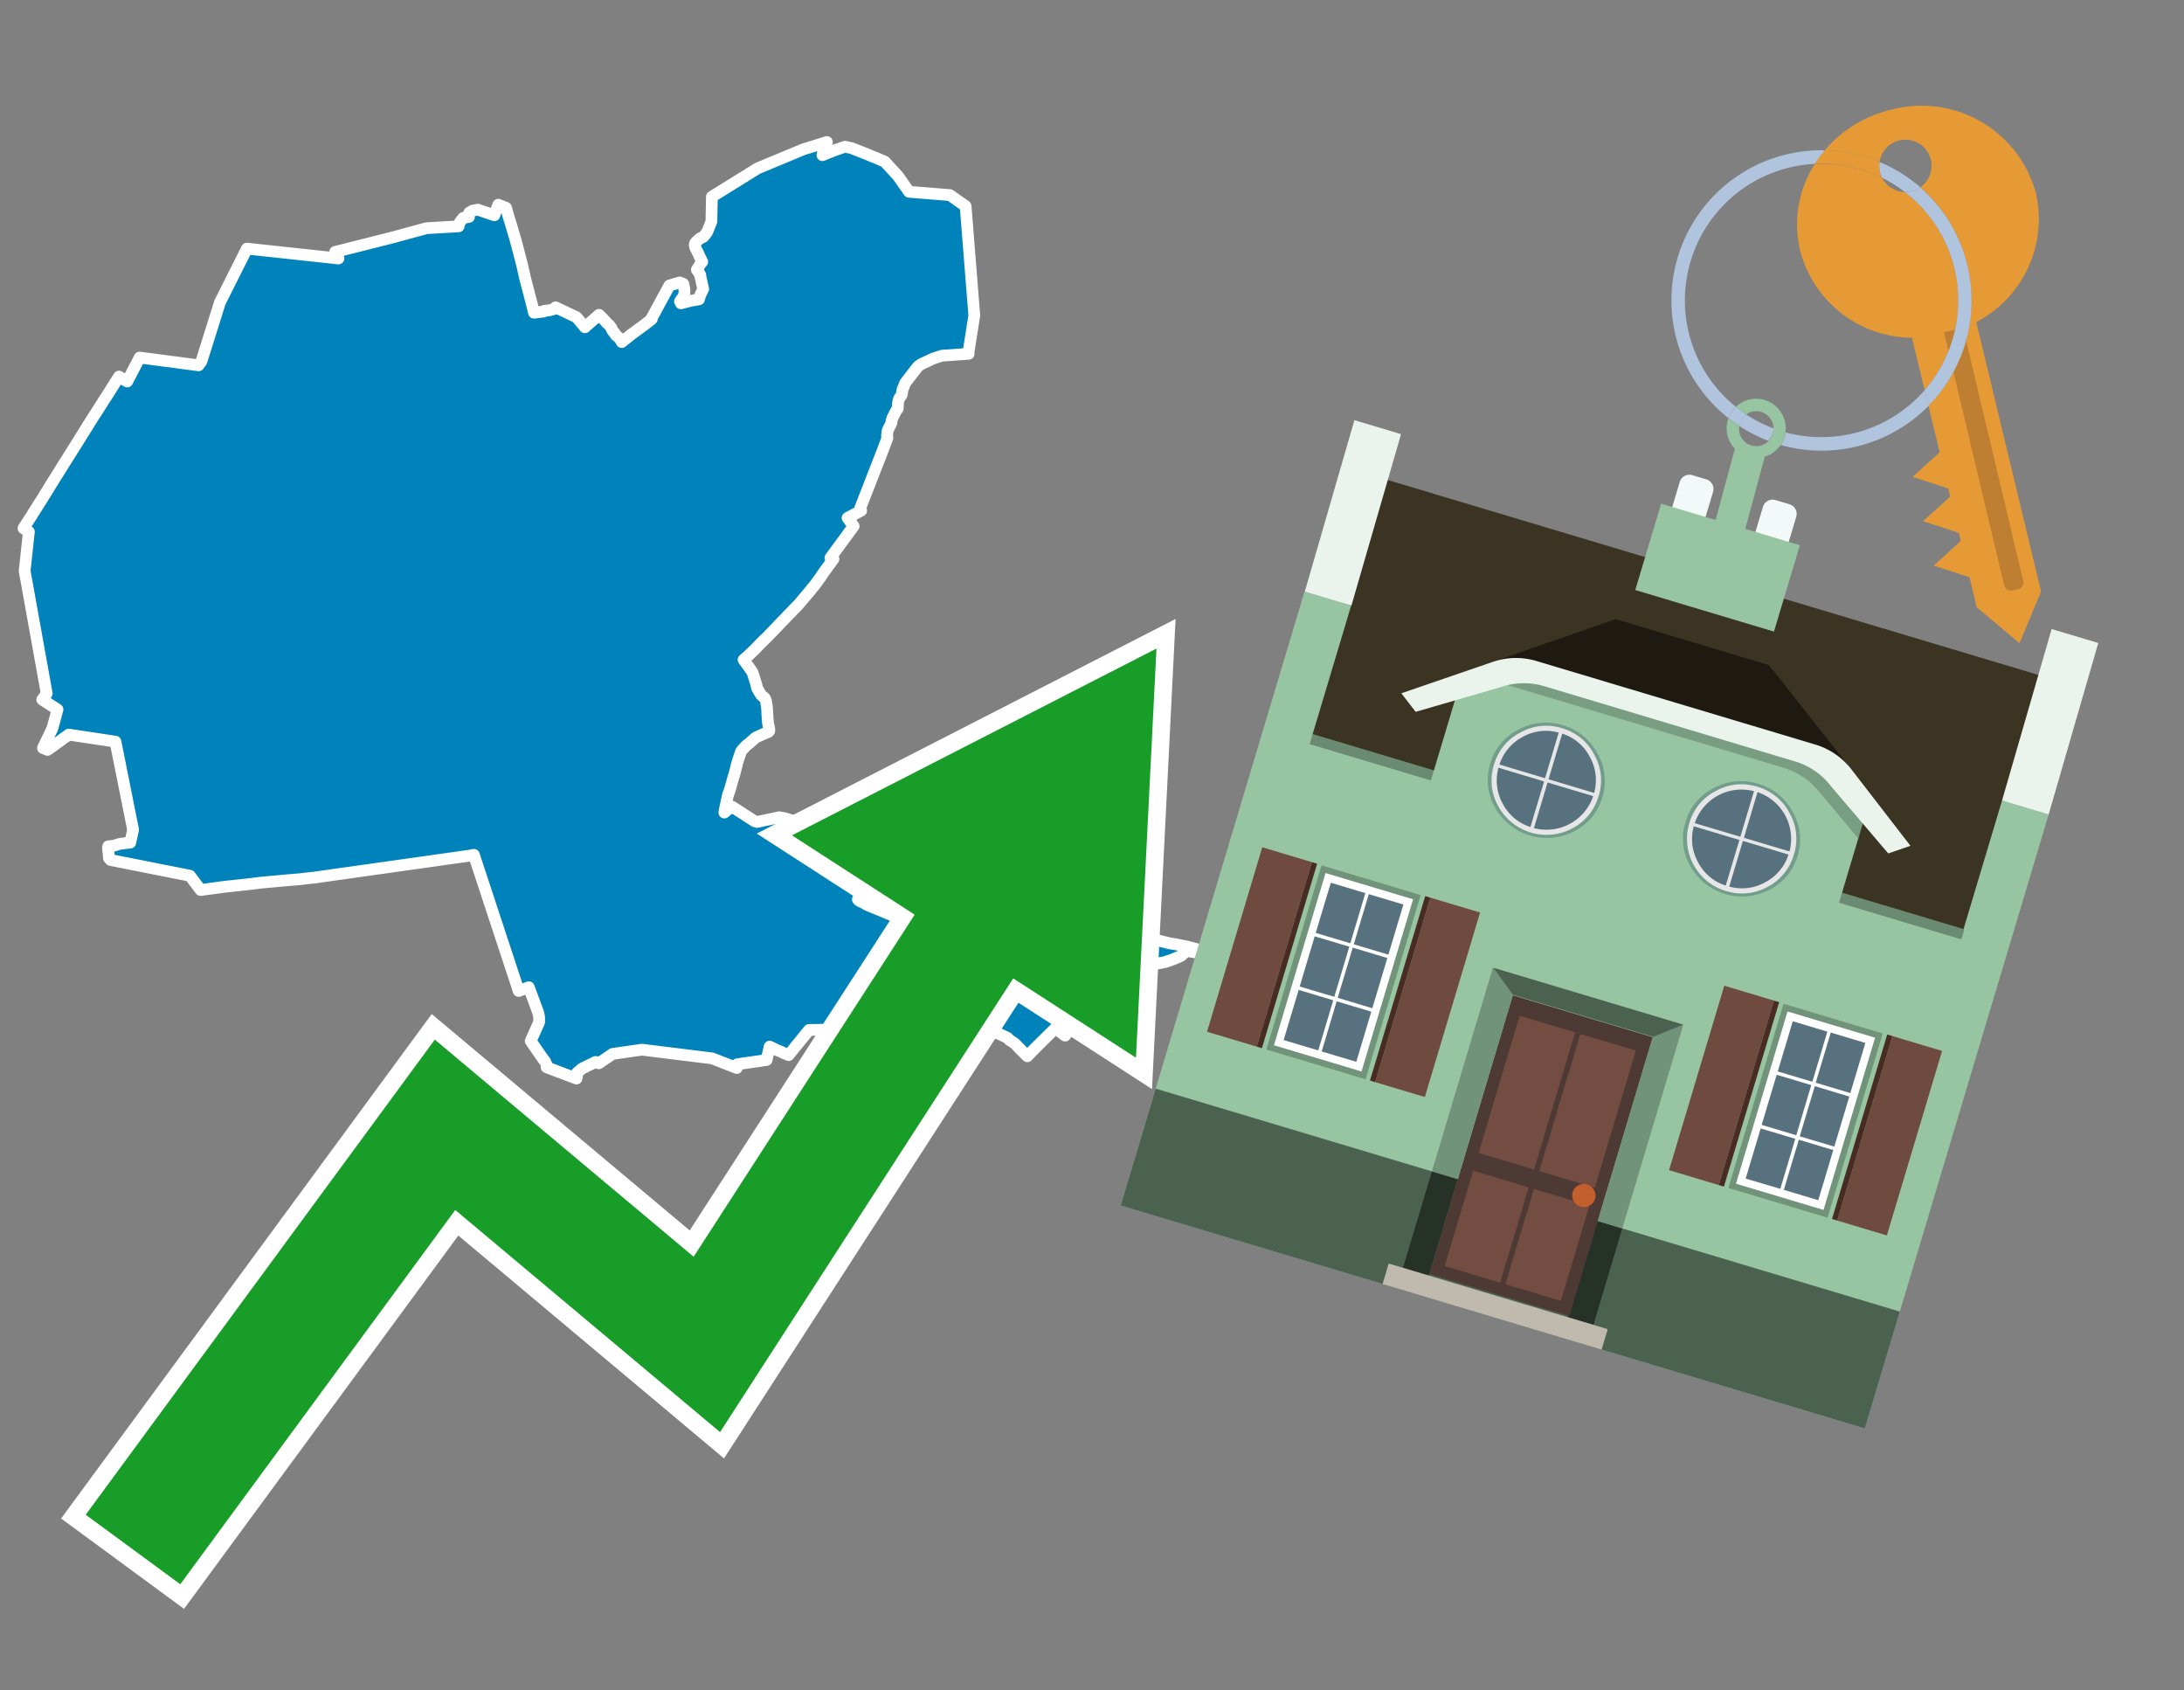 <svg id="Text" xmlns="http://www.w3.org/2000/svg" width="93.05" height="72" viewBox="0 0 93.05 72"><rect x="0" y="0" width="93.05" height="72" fill="#808080" stroke="none"/><polygon points="4.31,17.24 4.42,17.06 4.54,16.88 5.07,16.04 5.12,16.07 5.28,16.17 5.42,16.25 5.95,15.23 8.46,15.56 8.58,15.4 9.37,12.88 10.52,10.59 14.42,11.01 14.28,10.73 16.7,10.12 18.17,9.72 19.54,9.64 19.55,9.54 19.64,9.4 19.74,9.28 19.98,9.24 19.98,9.2 19.98,9.12 19.99,9.06 20.14,8.97 20.36,8.93 21.06,9.17 21.23,8.72 21.56,8.85 21.7,9.34 21.74,9.46 21.83,9.76 21.98,10.27 22.16,10.96 22.25,11.31 22.33,11.66 22.38,11.88 22.67,12.99 22.75,13.32 23.16,13.27 23.19,13.24 23.44,13.21 23.58,13.17 23.63,13.14 23.67,13.09 24.56,13.51 24.68,13.65 24.92,13.94 25.52,13.41 25.6,13.48 25.86,13.76 25.97,13.86 26.06,13.99 26.07,14.04 26.12,14.12 26.18,14.18 26.2,14.21 26.24,14.28 26.3,14.33 26.36,14.38 26.41,14.43 26.49,14.57 26.89,14.25 27.49,13.81 27.77,13.59 27.76,13.56 28.52,12.16 28.96,12.03 29.11,12.09 29.14,12.23 29.15,12.27 29.16,12.34 29.16,12.38 29.16,12.47 29.15,12.53 29.13,12.62 29.06,12.71 28.97,12.84 29.01,12.92 29.44,12.81 29.78,12.75 29.83,12.58 29.96,12.31 29.85,11.82 29.84,11.79 29.84,11.76 29.84,11.73 29.83,11.7 29.69,11.49 29.85,11.23 29.92,11.15 29.79,10.89 29.78,10.85 29.63,10.56 29.6,10.47 29.6,10.43 29.61,10.37 29.65,10.31 29.83,10.15 29.97,10.09 29.99,10.06 30.05,9.99 30.09,9.94 30.12,9.89 30.14,9.86 30.31,9.43 30.33,8.38 32.28,7.17 34.23,6.36 35.23,6.05 35.21,6.09 35.19,6.15 35.18,6.18 35.06,6.51 35.06,6.54 35.04,6.61 35.46,6.44 35.59,6.39 36,6.25 36.28,6.31 36.97,6.58 37.15,6.66 37.26,6.7 37.4,6.76 37.47,6.79 37.64,6.86 37.7,6.89 38.26,7.5 38.73,8.17 40.47,8.31 41.14,8.78 41.51,13.44 41.26,15.02 41.27,15.07 40.13,15.15 39.74,15.28 39.23,15.52 39.1,15.62 38.56,16.32 38.54,16.38 38.45,16.6 38.44,16.67 38.42,16.81 38.3,16.99 38.26,17.15 38.25,17.4 38.17,17.51 38.04,17.77 38.02,17.81 37.99,17.91 37.97,18.04 37.89,18.19 37.82,18.33 37.79,18.56 37.81,18.65 37.58,19.26 36.64,21.67 36.69,21.75 36.11,22.06 36.37,22.41 35.38,23.76 35.51,23.81 35.3,24.1 35.16,24.29 35.06,24.43 34.97,24.57 34.86,24.72 34.75,24.87 34.7,24.94 34.66,24.98 34.47,25.22 34.42,25.27 34.4,25.3 34.01,25.76 33.92,25.85 33.89,25.88 33.7,26.08 33.53,26.25 33.48,26.31 33.45,26.34 33.28,26.51 33.24,26.56 33.18,26.61 33.16,26.64 33.12,26.68 32.94,26.87 32.88,26.93 32.8,27.01 32.68,27.14 32.53,27.28 32.34,27.47 32.16,27.66 31.98,27.83 31.94,27.87 31.91,27.9 31.74,28.05 31.68,28.1 31.78,28.24 31.87,28.37 31.96,28.49 32.02,28.58 32.06,28.64 32.09,28.73 32.1,28.76 32.23,29.18 32.25,29.3 32.42,29.59 32.47,29.64 32.54,29.7 32.58,29.73 32.6,29.77 32.63,29.85 32.65,29.96 32.67,30.08 32.68,30.17 32.69,30.3 32.69,30.41 32.7,30.47 32.7,30.5 32.7,30.59 32.71,30.64 32.71,30.7 32.72,30.76 32.72,30.81 32.73,30.85 32.75,30.93 32.77,31.02 32.78,31.08 32.77,31.14 32.73,31.18 32.63,31.22 32.54,31.26 32.38,31.33 32.19,31.42 31.92,31.66 31.85,31.71 31.77,31.78 31.66,31.9 31.57,32.01 31.48,32.28 31.41,32.5 31.3,32.94 31.23,33.16 31.12,33.56 31.08,33.68 31.01,33.88 30.89,34.45 30.88,34.5 30.86,34.61 31.1,34.41 31.19,34.36 32.15,34.98 32.25,35.01 33.2,34.81 33.43,34.85 33.75,34.95 34.79,35.18 36.33,35.78 37.4,36.52 36.55,37.82 36.64,37.85 36.69,37.94 36.68,38.05 36.66,38.13 36.55,38.31 36.58,38.35 36.65,38.39 36.76,38.44 36.86,38.49 36.91,38.53 39.83,39.74 40.19,39.49 40.23,39.46 41.36,36.86 41.52,36.72 41.95,37.11 42.01,37.16 42.09,37.21 42.15,37.06 42.16,36.96 42.17,36.83 42.43,37.73 45.71,38.93 46.55,38.79 46.54,38.86 46.89,38.9 47.12,38.96 47.24,39.01 47.83,39.33 47.96,39.41 48.18,39.55 48.25,39.6 48.34,39.63 48.44,39.69 48.71,39.82 48.8,39.86 48.86,39.89 48.99,39.92 49.17,39.99 49.35,40.06 49.59,40.12 49.84,40.18 50.09,40.22 50.34,40.27 50.58,40.32 51,40.43 50.88,40.56 50.55,40.5 50.31,40.72 49.98,40.86 49.63,40.98 49,41.1 48.51,41.28 48.33,41.36 48.1,41.46 47.61,41.76 47.44,41.89 47.17,42.11 46.8,42.51 46.48,42.91 46.24,43.21 45.96,43.48 45.77,43.72 45.63,43.91 45.46,43.99 45.38,44.11 44.96,43.8 44.38,44.37 43.92,44.83 43.77,44.99 43.46,44.68 43.24,44.45 43,44.29 42.93,44.21 42.53,44.02 41.48,43.51 40.39,42.97 40.16,43.02 37.27,43.36 36.93,43.83 34.47,43.87 33.6,44.94 33.4,44.86 33.28,44.8 33.13,44.74 32.79,44.58 32.66,45.15 31.41,45.33 31.39,45.49 30.34,45.08 27.35,44.71 26.1,44.89 25.51,45.29 25.38,45.23 25.07,45.38 24.79,45.52 24.59,45.69 24.59,45.75 24.58,45.86 24.56,45.94 23.29,45.46 23.32,45.43 23.22,45.2 23.15,45.12 22.61,44.34 22.97,43.54 22.97,43.31 22.94,43.17 22.93,43.13 22.53,42.05 22.1,42.21 20.19,36.41 19.98,36.45 13.6,37.35 13.39,37.38 13.1,37.41 12.76,37.45 12.16,37.5 11.84,37.53 11.4,37.57 11.08,37.6 10.86,37.63 10.42,37.68 9.58,37.77 8.55,37.91 8.09,37.3 4.71,36.63 4.64,36.55 4.63,36.38 4.63,36.33 4.61,36.26 4.61,36.21 4.6,36.13 4.61,36.05 4.85,36.02 5.08,35.95 5.28,35.92 5.55,35.89 5.67,35.34 4.92,31.59 2.93,31.29 2.84,31.36 2.69,31.46 2.6,31.53 2.56,31.56 2.46,31.63 2.31,31.74 2.2,31.82 2.03,31.94 1.83,31.86 2.22,31.05 2.25,30.96 2.45,30.22 1.8,29.8 1.99,29.54 1.05,24.32 1.23,22.65 1.04,22.53 1,22.5 1.33,21.99 1.39,21.9 1.4,21.87 1.5,21.72 1.68,21.43 1.81,21.23 2.11,20.74 2.32,20.4 2.42,20.24 2.48,20.15 2.74,19.73 2.81,19.62 3.3,18.84 3.91,17.86 " fill="#0083ba" stroke="#fff" stroke-linejoin="round" stroke-width="0.5"/><polygon points="49.272 27.624 33.741 35.58 38.97 38.959 29.553 53.529 18.525 44.281 3.652 64.518 7.681 67.479 19.396 51.538 30.678 60.999 43.169 41.673 48.398 45.053 49.272 27.624" fill="none" stroke="#fff" stroke-miterlimit="10" stroke-width="1.5"/><polygon points="49.272 27.624 33.741 35.58 38.97 38.959 29.553 53.529 18.525 44.281 3.652 64.518 7.681 67.479 19.396 51.538 30.678 60.999 43.169 41.673 48.398 45.053 49.272 27.624" fill="#179d28"/><path d="M80.19,7.577a1.16,1.16,0,0,1-.094-.251,1.114,1.114,0,0,1-.018-.429A6.367,6.367,0,0,0,77.743,6.4a5.269,5.269,0,0,0-.423.577c.1,0,.192-.007.288-.007A5.794,5.794,0,0,1,80.19,7.577Z" fill="#e69a35"/><path d="M77.608,6.4A6.394,6.394,0,0,0,73.64,17.81a1.26,1.26,0,0,1,.317-.48A5.821,5.821,0,0,1,77.32,6.981a5.269,5.269,0,0,1,.423-.577Z" fill="#b0c4de"/><path d="M84.2,13.72a4.962,4.962,0,0,0,2.545-5.48,5.047,5.047,0,0,0-6.179-3.566A5.322,5.322,0,0,0,77.743,6.4a6.367,6.367,0,0,1,2.335.493,1.114,1.114,0,1,1,1.736,1.084,6.392,6.392,0,0,1,.347,9.3l.479,1.985-.438.4-.716.648.92.3.6.2.082.341-.438.4-.716.648.92.3.605.2.082.341-.438.4-.716.649.92.3.605.2.307,1.274,1.821,1.534.921-2.2Z" fill="#e69a35"/><path d="M81.154,8.179a1.115,1.115,0,0,1-.964-.6,5.794,5.794,0,0,0-2.582-.6c-.1,0-.192,0-.288.007a4.783,4.783,0,0,0-.625,3.685,4.962,4.962,0,0,0,4.765,3.715L82,16.617a5.82,5.82,0,0,0-.846-8.438Z" fill="#e69a35"/><path d="M74.1,18.142a6.386,6.386,0,0,0,1.232.63.73.73,0,0,0,.224-.527h0a5.783,5.783,0,0,1-1.159-.593A.733.733,0,0,0,74.1,18.142Z" fill="#b0c4de"/><path d="M74.4,17.652q-.228-.152-.44-.322a1.26,1.26,0,0,0-.317.48c.148.117.3.228.46.332A.733.733,0,0,1,74.4,17.652Z" fill="#b0c4de"/><path d="M74.824,16.984a1.257,1.257,0,0,0-.867.346c.141.114.288.222.44.322a.731.731,0,0,1,1.159.593h0a.732.732,0,1,1-1.463,0,.7.7,0,0,1,.007-.1c-.158-.1-.312-.215-.46-.332a1.258,1.258,0,0,0,.273,1.3l-.979,3.635,1.275.341.98-3.639a1.266,1.266,0,0,0,.681-.5,1.249,1.249,0,0,0,.2-.538,1.328,1.328,0,0,0,.012-.168A1.262,1.262,0,0,0,74.824,16.984Z" fill="#97c4a1"/><path d="M85.974,25.1l-.226.053a.3.3,0,0,1-.362-.223l-2.56-10.777.81-.193L86.2,24.736A.3.3,0,0,1,85.974,25.1Z" fill="#bf7f32"/><path d="M80.1,7.326a1.16,1.16,0,0,0,.094.251,5.833,5.833,0,0,1,.964.6,1.137,1.137,0,0,0,.287-.031,1.108,1.108,0,0,0,.373-.167A6.371,6.371,0,0,0,80.078,6.9,1.114,1.114,0,0,0,80.1,7.326Z" fill="#b0c4de"/><path d="M77.608,18.618a5.836,5.836,0,0,1-1.534-.2,1.24,1.24,0,0,1-.2.537,6.4,6.4,0,0,0,6.291-1.666L82,16.617A5.807,5.807,0,0,1,77.608,18.618Z" fill="#b0c4de"/><path d="M81.814,7.981a1.108,1.108,0,0,1-.373.167,1.137,1.137,0,0,1-.287.031A5.82,5.82,0,0,1,82,16.617l.161.667a6.392,6.392,0,0,0-.347-9.3Z" fill="#b0c4de"/><polygon points="83.79 39.753 55.78 31.364 58.988 20.404 86.964 28.783 83.79 39.753 83.79 39.753" fill="#3c3422" fill-rule="evenodd"/><polygon points="81.705 53.32 87.284 34.692 85.297 34.097 83.656 39.575 55.926 31.269 57.567 25.791 55.579 25.196 47.746 51.348 79.451 60.844 81.705 53.32" fill="#97c4a1" fill-rule="evenodd"/><rect x="69.522" y="21.148" width="0.444" height="28.983" transform="translate(15.592 92.226) rotate(-73.326)" opacity="0.3"/><polygon points="87.284 34.692 85.297 34.097 87.411 26.793 89.398 27.388 87.284 34.692 87.284 34.692" fill="#eaf3ec" fill-rule="evenodd"/><polygon points="57.578 25.794 55.591 25.199 57.705 17.896 59.692 18.491 57.578 25.794 57.578 25.794" fill="#eaf3ec" fill-rule="evenodd"/><polygon points="79.451 60.844 80.943 55.865 49.238 46.369 47.747 51.348 79.451 60.844 79.451 60.844" fill="#4c6251" fill-rule="evenodd"/><path d="M71.566,20.528l-.522,1.743,1.418.425.523-1.744a.432.432,0,0,0-.289-.536l-.593-.177A.431.431,0,0,0,71.566,20.528Z" fill="#f3f9f8" fill-rule="evenodd"/><path d="M75.111,21.589l-.522,1.743,1.418.425.522-1.743a.43.43,0,0,0-.289-.536l-.593-.178A.43.43,0,0,0,75.111,21.589Z" fill="#f3f9f8" fill-rule="evenodd"/><polygon points="75.368 28.329 68.829 26.37 63.807 28.121 78.733 32.591 75.368 28.329" fill="#1e1a11"/><polygon points="78.248 32.422 64.442 28.287 62.236 28.998 60.064 36.247 77.453 41.455 79.651 34.116 78.248 32.422" fill="#97c4a1"/><path d="M77.74,32.516S65.088,28.725,65,28.7l-.938.43,11.892,3.562a3.175,3.175,0,0,1,1.532,1l1.685,2.02.327-1.09Z" fill-rule="evenodd" opacity="0.2"/><path d="M77.35,31.716,65.458,28.154a3.041,3.041,0,0,0-1.854.037l-3.9,1.339.611.79,3.626-1.054a3.045,3.045,0,0,1,1.855-.037l10.673,3.2A3.028,3.028,0,0,1,78,33.477l2.45,2.874.945-.325-2.518-3.26A3.036,3.036,0,0,0,77.35,31.716Z" fill="#eaf3ec"/><polygon points="76.683 23.223 70.773 21.453 69.671 25.132 75.581 26.902 76.683 23.223 76.683 23.223" fill="#97c4a1" fill-rule="evenodd"/><g id="Symbol_9_0_Layer2_0_MEMBER_8_MEMBER_21_MEMBER_0_FILL" data-name="Symbol 9 0 Layer2 0 MEMBER 8 MEMBER 21 MEMBER 0 FILL"><path d="M66.584,30.892a2.39,2.39,0,0,0-1.891.189,2.317,2.317,0,0,0-1.2,1.448A2.345,2.345,0,0,0,63.7,34.4a2.528,2.528,0,0,0,3.367,1.008,2.339,2.339,0,0,0,1.2-1.447,2.313,2.313,0,0,0-.208-1.87A2.394,2.394,0,0,0,66.584,30.892Z" fill="#729d8c"/></g><g id="Symbol_9_0_Layer2_0_MEMBER_8_MEMBER_21_MEMBER_1_FILL" data-name="Symbol 9 0 Layer2 0 MEMBER 8 MEMBER 21 MEMBER 1 FILL"><path d="M66.547,31.016a2.241,2.241,0,0,0-1.769.185,2.213,2.213,0,0,0-1.127,1.376,2.239,2.239,0,0,0,.185,1.768,2.341,2.341,0,0,0,3.145.942,2.234,2.234,0,0,0,1.126-1.376,2.207,2.207,0,0,0-.185-1.768A2.237,2.237,0,0,0,66.547,31.016Z" fill="#e6e6e6"/></g><g id="Symbol_9_0_Layer2_0_MEMBER_8_MEMBER_21_MEMBER_2_MEMBER_0_FILL" data-name="Symbol 9 0 Layer2 0 MEMBER 8 MEMBER 21 MEMBER 2 MEMBER 0 FILL"><path d="M65.787,33.284,63.843,32.7a2.036,2.036,0,0,0,.186,1.539,2.015,2.015,0,0,0,1.175.986Z" fill="#58717f"/></g><g id="Symbol_9_0_Layer2_0_MEMBER_8_MEMBER_21_MEMBER_2_MEMBER_1_FILL" data-name="Symbol 9 0 Layer2 0 MEMBER 8 MEMBER 21 MEMBER 2 MEMBER 1 FILL"><path d="M65.827,33.148l.582-1.944a2.01,2.01,0,0,0-1.523.178,2.037,2.037,0,0,0-1,1.183Z" fill="#58717f"/></g><g id="Symbol_9_0_Layer2_0_MEMBER_8_MEMBER_21_MEMBER_2_MEMBER_2_FILL" data-name="Symbol 9 0 Layer2 0 MEMBER 8 MEMBER 21 MEMBER 2 MEMBER 2 FILL"><path d="M67.878,33.91l-1.943-.582-.582,1.944a2.1,2.1,0,0,0,2.525-1.362Z" fill="#58717f"/></g><g id="Symbol_9_0_Layer2_0_MEMBER_8_MEMBER_21_MEMBER_2_MEMBER_3_FILL" data-name="Symbol 9 0 Layer2 0 MEMBER 8 MEMBER 21 MEMBER 2 MEMBER 3 FILL"><path d="M66.558,31.249l-.582,1.943,1.943.582a2.031,2.031,0,0,0-.186-1.539A2.009,2.009,0,0,0,66.558,31.249Z" fill="#58717f"/></g><g id="Symbol_9_0_Layer2_0_MEMBER_8_MEMBER_21_MEMBER_0_FILL-2" data-name="Symbol 9 0 Layer2 0 MEMBER 8 MEMBER 21 MEMBER 0 FILL"><path d="M74.9,33.384a2.4,2.4,0,0,0-1.891.189,2.316,2.316,0,0,0-1.2,1.448,2.341,2.341,0,0,0,.209,1.87A2.527,2.527,0,0,0,75.387,37.9a2.345,2.345,0,0,0,1.2-1.447,2.314,2.314,0,0,0-.209-1.87A2.389,2.389,0,0,0,74.9,33.384Z" fill="#729d8c"/></g><g id="Symbol_9_0_Layer2_0_MEMBER_8_MEMBER_21_MEMBER_1_FILL-2" data-name="Symbol 9 0 Layer2 0 MEMBER 8 MEMBER 21 MEMBER 1 FILL"><path d="M74.867,33.508a2.239,2.239,0,0,0-1.768.185,2.21,2.21,0,0,0-1.127,1.376,2.316,2.316,0,0,0,1.564,2.883,2.261,2.261,0,0,0,1.765-.173A2.237,2.237,0,0,0,76.428,36.4a2.209,2.209,0,0,0-.185-1.769A2.239,2.239,0,0,0,74.867,33.508Z" fill="#e6e6e6"/></g><g id="Symbol_9_0_Layer2_0_MEMBER_8_MEMBER_21_MEMBER_2_MEMBER_0_FILL-2" data-name="Symbol 9 0 Layer2 0 MEMBER 8 MEMBER 21 MEMBER 2 MEMBER 0 FILL"><path d="M74.107,35.776l-1.943-.582a2.031,2.031,0,0,0,.186,1.539,2.009,2.009,0,0,0,1.175.986Z" fill="#58717f"/></g><g id="Symbol_9_0_Layer2_0_MEMBER_8_MEMBER_21_MEMBER_2_MEMBER_1_FILL-2" data-name="Symbol 9 0 Layer2 0 MEMBER 8 MEMBER 21 MEMBER 2 MEMBER 1 FILL"><path d="M74.148,35.64,74.73,33.7a2.1,2.1,0,0,0-2.525,1.362Z" fill="#58717f"/></g><g id="Symbol_9_0_Layer2_0_MEMBER_8_MEMBER_21_MEMBER_2_MEMBER_2_FILL-2" data-name="Symbol 9 0 Layer2 0 MEMBER 8 MEMBER 21 MEMBER 2 MEMBER 2 FILL"><path d="M76.2,36.4l-1.943-.582-.582,1.944a2.015,2.015,0,0,0,1.523-.178A2.036,2.036,0,0,0,76.2,36.4Z" fill="#58717f"/></g><g id="Symbol_9_0_Layer2_0_MEMBER_8_MEMBER_21_MEMBER_2_MEMBER_3_FILL-2" data-name="Symbol 9 0 Layer2 0 MEMBER 8 MEMBER 21 MEMBER 2 MEMBER 3 FILL"><path d="M74.879,33.741,74.3,35.684l1.943.582a2.1,2.1,0,0,0-1.361-2.525Z" fill="#58717f"/></g><polygon points="51.426 43.946 53.542 44.58 55.896 36.723 53.78 36.089 51.426 43.946 51.426 43.946" fill="#6e4a3f" fill-rule="evenodd"/><polygon points="53.542 44.58 53.764 44.647 56.117 36.789 55.896 36.723 53.542 44.58 53.542 44.58" fill="#482b22" fill-rule="evenodd"/><polygon points="60.706 46.726 58.59 46.092 60.943 38.235 63.059 38.868 60.706 46.726 60.706 46.726" fill="#6e4a3f" fill-rule="evenodd"/><polygon points="58.59 46.092 58.368 46.026 60.722 38.168 60.943 38.235 58.59 46.092 58.59 46.092" fill="#482b22" fill-rule="evenodd"/><rect x="53.146" y="39.209" width="8.19" height="4.408" transform="translate(1.145 84.365) rotate(-73.326)" fill="#719379"/><polygon points="60.205 38.304 56.474 37.187 54.277 44.522 58.008 45.639 60.205 38.304 60.205 38.304" fill="#fff" fill-rule="evenodd"/><path d="M59.792,38.527l-.64,2.136-1.474-.442.639-2.135,1.475.441Zm-1.621-.485-.64,2.136-1.474-.442L56.7,37.6l1.474.442Zm-2.158,1.84,1.475.441-.64,2.136-1.474-.441.639-2.136Zm-.683,2.282,1.474.441-.639,2.136L54.69,44.3l.64-2.135Zm.981,2.621.639-2.136,1.475.442-.64,2.135-1.474-.441Zm2.158-1.84L56.994,42.5l.64-2.136,1.474.442-.639,2.136Z" fill="#58717f" fill-rule="evenodd"/><polygon points="80.39 52.621 78.274 51.988 80.628 44.13 82.743 44.764 80.39 52.621 80.39 52.621" fill="#6e4a3f" fill-rule="evenodd"/><polygon points="78.274 51.988 78.053 51.921 80.406 44.064 80.628 44.13 78.274 51.988 78.274 51.988" fill="#482b22" fill-rule="evenodd"/><polygon points="71.111 49.842 73.227 50.476 75.58 42.619 73.464 41.985 71.111 49.842 71.111 49.842" fill="#6e4a3f" fill-rule="evenodd"/><polygon points="73.227 50.476 73.448 50.542 75.802 42.685 75.58 42.619 73.227 50.476 73.227 50.476" fill="#482b22" fill-rule="evenodd"/><rect x="72.83" y="45.105" width="8.19" height="4.408" transform="translate(9.534 107.426) rotate(-73.326)" fill="#719379"/><polygon points="76.159 43.083 79.889 44.2 77.692 51.535 73.962 50.418 76.159 43.083 76.159 43.083" fill="#fff" fill-rule="evenodd"/><path d="M76.381,43.5l1.475.442-.64,2.135-1.475-.441.64-2.136ZM78,43.981l1.474.442-.64,2.136-1.474-.442L78,43.981Zm.791,2.724-.64,2.135L76.679,48.4l.64-2.136,1.474.442Zm-.684,2.282-.639,2.135L76,50.68l.64-2.135,1.474.442Zm-2.26,1.65L74.375,50.2l.639-2.135,1.475.441-.64,2.136Zm-.791-2.724.64-2.135,1.474.441-.639,2.136-1.475-.442Z" fill="#58717f" fill-rule="evenodd"/><polygon points="67.888 56.431 69.118 52.323 68.019 51.994 66.789 56.102 67.888 56.431 67.888 56.431" fill="#263128" fill-rule="evenodd"/><polygon points="60.877 54.331 62.108 50.223 61.007 49.894 59.776 54.002 60.877 54.331 60.877 54.331" fill="#263128" fill-rule="evenodd"/><g id="Symbol_9_0_Layer2_0_MEMBER_8_MEMBER_12_MEMBER_0_FILL" data-name="Symbol 9 0 Layer2 0 MEMBER 8 MEMBER 12 MEMBER 0 FILL"><path d="M70.418,44.178l-5.965-1.786L60.9,54.27l5.964,1.786Z" fill="#4e3a34"/></g><g id="Symbol_9_0_Layer2_0_MEMBER_8_MEMBER_12_MEMBER_1_MEMBER_0_FILL" data-name="Symbol 9 0 Layer2 0 MEMBER 8 MEMBER 12 MEMBER 1 MEMBER 0 FILL"><path d="M65.358,49.815l1.75-5.843-2.363-.708L63,49.107Z" fill="#744d42"/></g><g id="Symbol_9_0_Layer2_0_MEMBER_8_MEMBER_12_MEMBER_1_MEMBER_1_FILL" data-name="Symbol 9 0 Layer2 0 MEMBER 8 MEMBER 12 MEMBER 1 MEMBER 1 FILL"><path d="M67.331,44.039l-1.75,5.842,2.364.708,1.75-5.842Z" fill="#744d42"/></g><g id="Symbol_9_0_Layer2_0_MEMBER_8_MEMBER_12_MEMBER_2_MEMBER_0_FILL" data-name="Symbol 9 0 Layer2 0 MEMBER 8 MEMBER 12 MEMBER 2 MEMBER 0 FILL"><path d="M63.915,54.633l1.215-4.058-2.363-.707-1.215,4.057Z" fill="#744d42"/></g><g id="Symbol_9_0_Layer2_0_MEMBER_8_MEMBER_12_MEMBER_2_MEMBER_1_FILL" data-name="Symbol 9 0 Layer2 0 MEMBER 8 MEMBER 12 MEMBER 2 MEMBER 1 FILL"><path d="M66.5,55.407l1.215-4.057-2.363-.708L64.138,54.7Z" fill="#744d42"/></g><g id="Symbol_9_0_Layer2_0_MEMBER_8_MEMBER_13_FILL" data-name="Symbol 9 0 Layer2 0 MEMBER 8 MEMBER 13 FILL"><path d="M67.959,51.058a.439.439,0,0,0-.045-.367.487.487,0,0,0-.669-.2.445.445,0,0,0-.239.282.457.457,0,0,0,.041.378.481.481,0,0,0,.293.242.459.459,0,0,0,.377-.042A.453.453,0,0,0,67.959,51.058Z" fill="#c35e2d"/></g><g id="Symbol_9_0_Layer2_0_MEMBER_8_MEMBER_14_FILL" data-name="Symbol 9 0 Layer2 0 MEMBER 8 MEMBER 14 FILL"><path d="M64.557,42.047l-.951-.833-2.6,8.68,1.1.329Z" fill="#719379"/></g><g id="Symbol_9_0_Layer2_0_MEMBER_8_MEMBER_15_FILL" data-name="Symbol 9 0 Layer2 0 MEMBER 8 MEMBER 15 FILL"><path d="M71.718,43.643l-1.2.19L68.072,52.01l1.046.313Z" fill="#719379"/></g><g id="Symbol_9_0_Layer2_0_MEMBER_8_MEMBER_16_FILL" data-name="Symbol 9 0 Layer2 0 MEMBER 8 MEMBER 16 FILL"><path d="M63.627,41.22l.836,1.156,5.961,1.786,1.294-.519Z" fill="#4c6251"/></g><polygon points="58.905 54.69 59.166 53.819 68.498 56.614 68.237 57.485 58.905 54.69 58.905 54.69" fill="#c0b9ad" fill-rule="evenodd"/></svg>